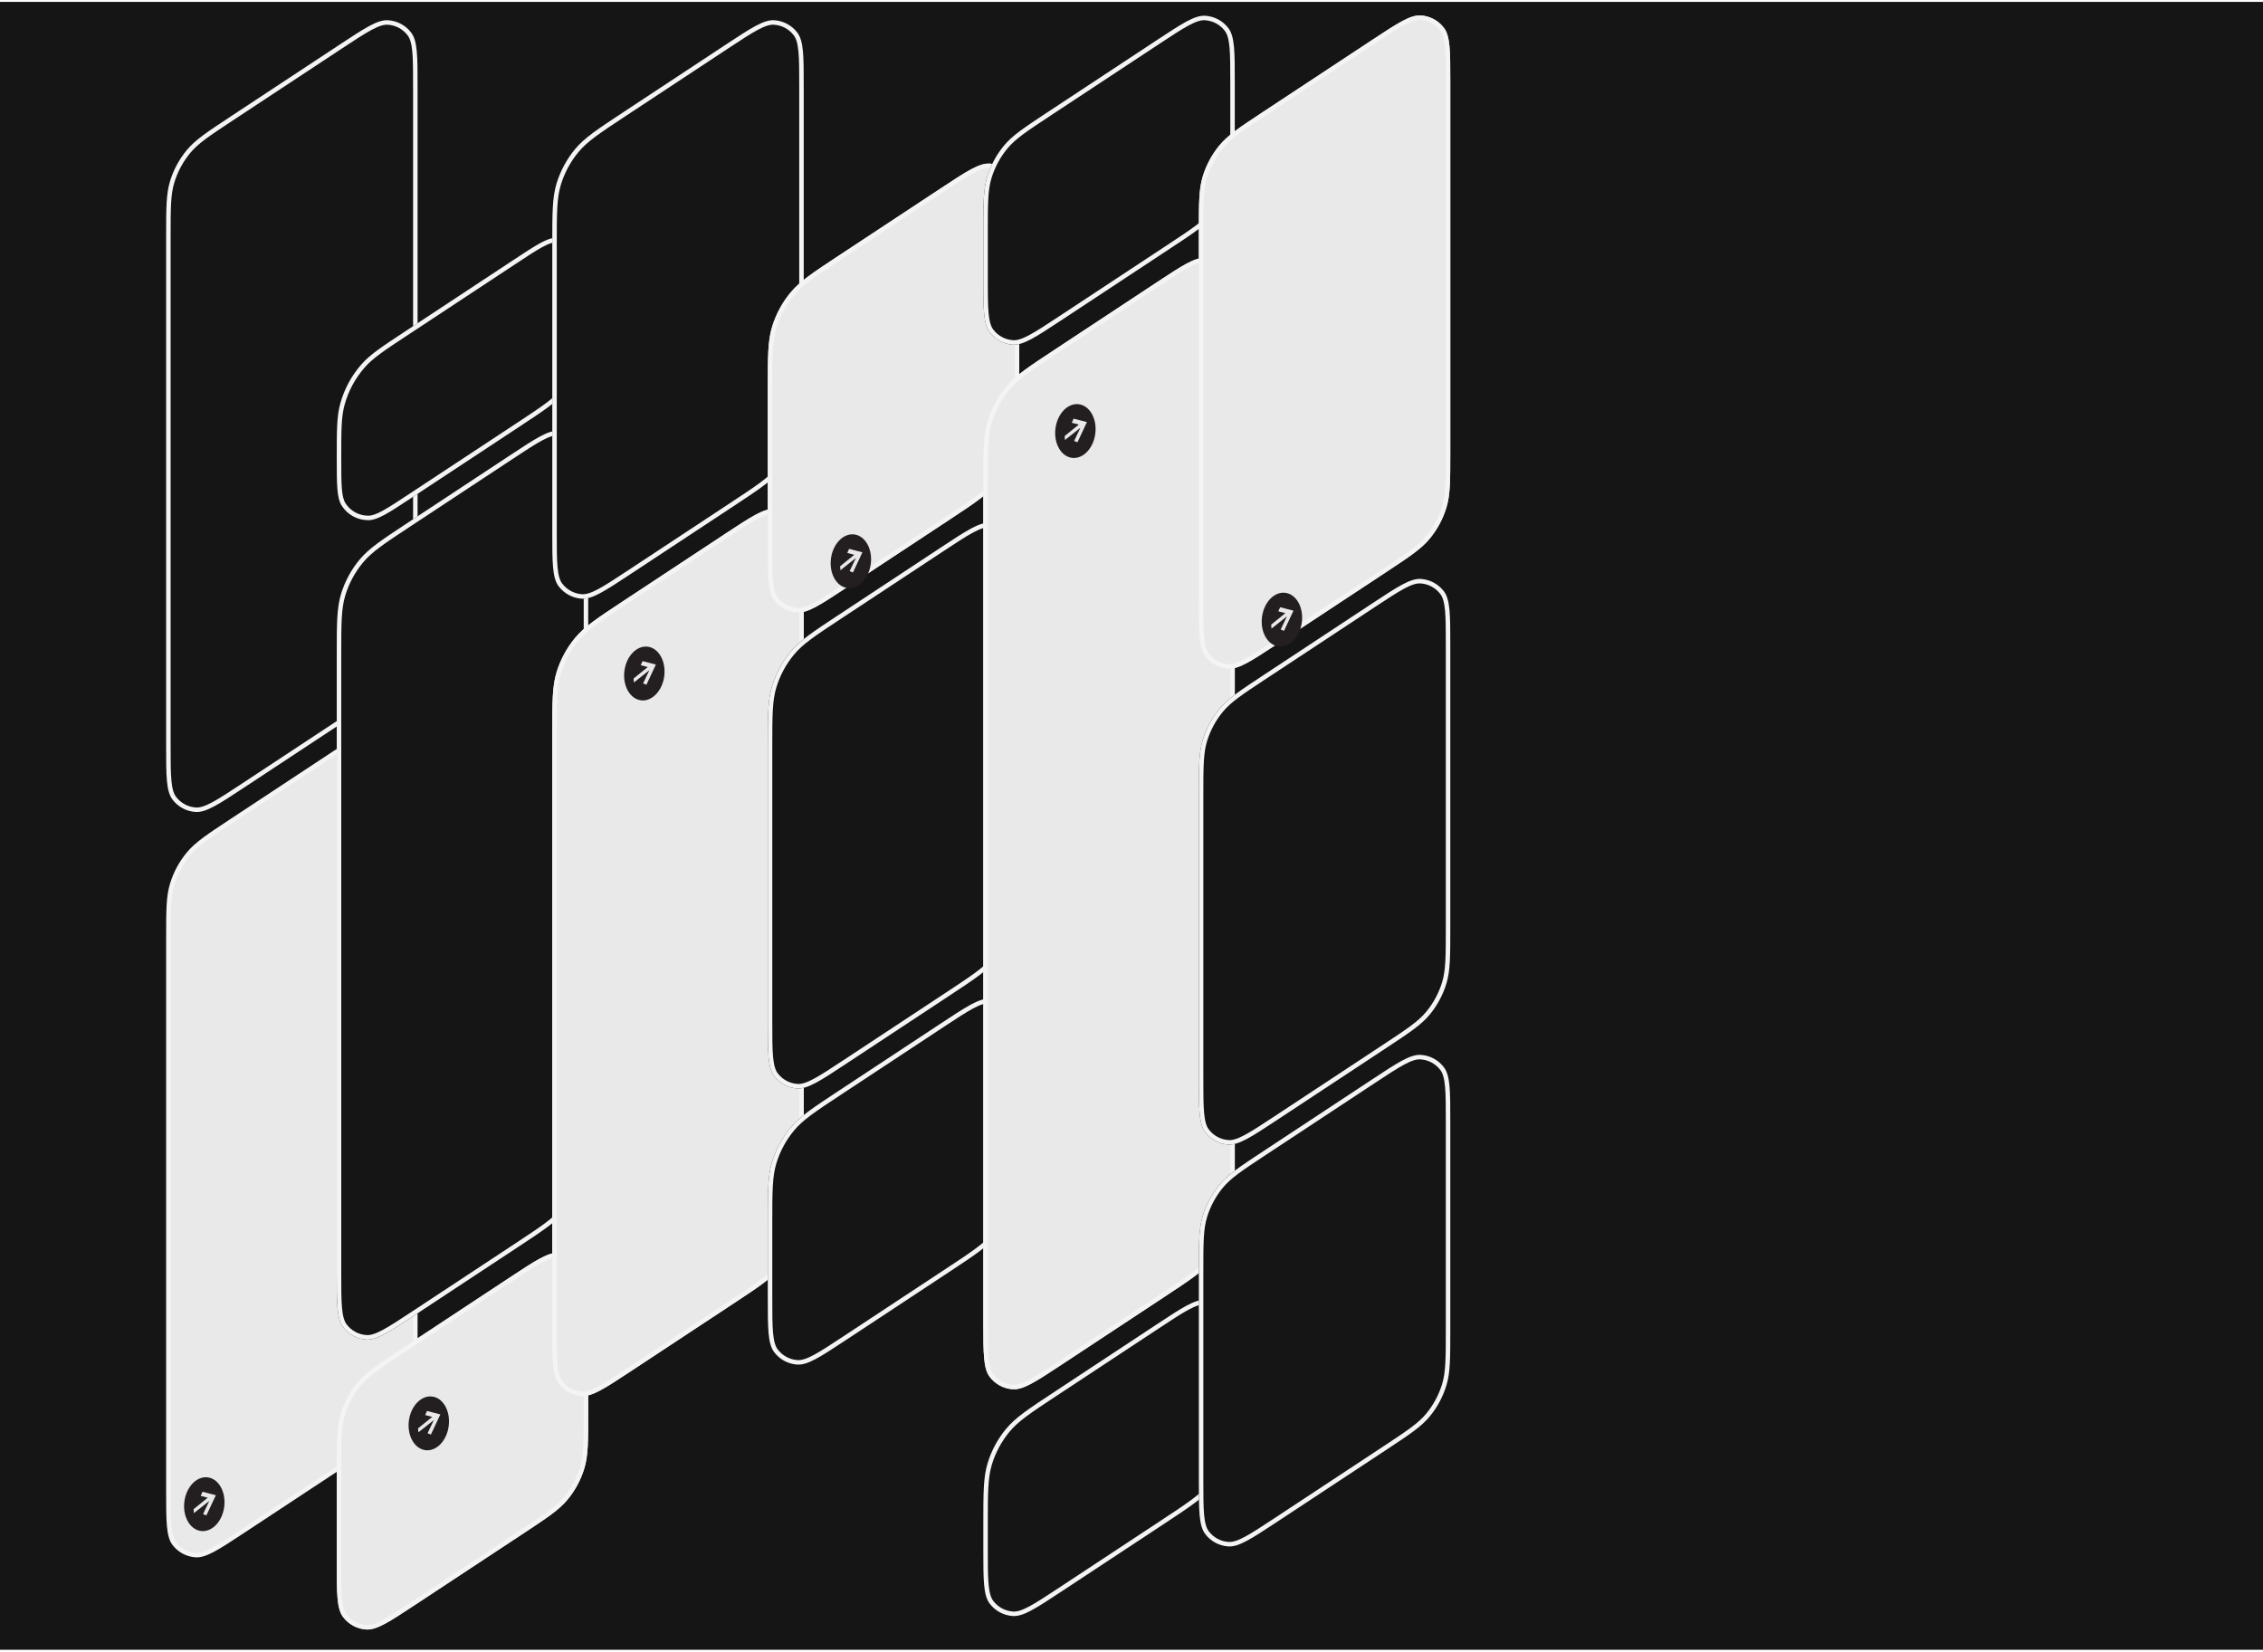 <svg fill="none" height="368" viewBox="0 0 504 368" width="504" xmlns="http://www.w3.org/2000/svg" xmlns:xlink="http://www.w3.org/1999/xlink"><filter id="a" color-interpolation-filters="sRGB" filterUnits="userSpaceOnUse" height="122.926" width="116" x="45" y="22.924"><feFlood flood-opacity="0" result="BackgroundImageFix"/><feColorMatrix in="SourceAlpha" result="hardAlpha" type="matrix" values="0 0 0 0 0 0 0 0 0 0 0 0 0 0 0 0 0 0 127 0"/><feOffset dx="-10"/><feGaussianBlur stdDeviation="15"/><feComposite in2="hardAlpha" operator="out"/><feColorMatrix type="matrix" values="0 0 0 0 0 0 0 0 0 0 0 0 0 0 0 0 0 0 0.4 0"/><feBlend in2="BackgroundImageFix" mode="normal" result="effect1_dropShadow_5915_15959"/><feBlend in="SourceGraphic" in2="effect1_dropShadow_5915_15959" mode="normal" result="shape"/></filter><filter id="b" color-interpolation-filters="sRGB" filterUnits="userSpaceOnUse" height="262.414" width="116" x="45" y="65.93"><feFlood flood-opacity="0" result="BackgroundImageFix"/><feColorMatrix in="SourceAlpha" result="hardAlpha" type="matrix" values="0 0 0 0 0 0 0 0 0 0 0 0 0 0 0 0 0 0 127 0"/><feOffset dx="-10"/><feGaussianBlur stdDeviation="15"/><feComposite in2="hardAlpha" operator="out"/><feColorMatrix type="matrix" values="0 0 0 0 0 0 0 0 0 0 0 0 0 0 0 0 0 0 0.4 0"/><feBlend in2="BackgroundImageFix" mode="normal" result="effect1_dropShadow_5915_15959"/><feBlend in="SourceGraphic" in2="effect1_dropShadow_5915_15959" mode="normal" result="shape"/></filter><filter id="c" color-interpolation-filters="sRGB" filterUnits="userSpaceOnUse" height="143.914" width="116" x="45" y="249"><feFlood flood-opacity="0" result="BackgroundImageFix"/><feColorMatrix in="SourceAlpha" result="hardAlpha" type="matrix" values="0 0 0 0 0 0 0 0 0 0 0 0 0 0 0 0 0 0 127 0"/><feOffset dx="-10"/><feGaussianBlur stdDeviation="15"/><feComposite in2="hardAlpha" operator="out"/><feColorMatrix type="matrix" values="0 0 0 0 0 0 0 0 0 0 0 0 0 0 0 0 0 0 0.4 0"/><feBlend in2="BackgroundImageFix" mode="normal" result="effect1_dropShadow_5915_15959"/><feBlend in="SourceGraphic" in2="effect1_dropShadow_5915_15959" mode="normal" result="shape"/></filter><filter id="d" color-interpolation-filters="sRGB" filterUnits="userSpaceOnUse" height="257.555" width="116" x="93" y="83.359"><feFlood flood-opacity="0" result="BackgroundImageFix"/><feColorMatrix in="SourceAlpha" result="hardAlpha" type="matrix" values="0 0 0 0 0 0 0 0 0 0 0 0 0 0 0 0 0 0 127 0"/><feOffset dx="-10"/><feGaussianBlur stdDeviation="15"/><feComposite in2="hardAlpha" operator="out"/><feColorMatrix type="matrix" values="0 0 0 0 0 0 0 0 0 0 0 0 0 0 0 0 0 0 0.4 0"/><feBlend in2="BackgroundImageFix" mode="normal" result="effect1_dropShadow_5915_15959"/><feBlend in="SourceGraphic" in2="effect1_dropShadow_5915_15959" mode="normal" result="shape"/></filter><filter id="e" color-interpolation-filters="sRGB" filterUnits="userSpaceOnUse" height="188.846" width="116" x="93" y="-25.5"><feFlood flood-opacity="0" result="BackgroundImageFix"/><feColorMatrix in="SourceAlpha" result="hardAlpha" type="matrix" values="0 0 0 0 0 0 0 0 0 0 0 0 0 0 0 0 0 0 127 0"/><feOffset dx="-10"/><feGaussianBlur stdDeviation="15"/><feComposite in2="hardAlpha" operator="out"/><feColorMatrix type="matrix" values="0 0 0 0 0 0 0 0 0 0 0 0 0 0 0 0 0 0 0.4 0"/><feBlend in2="BackgroundImageFix" mode="normal" result="effect1_dropShadow_5915_15959"/><feBlend in="SourceGraphic" in2="effect1_dropShadow_5915_15959" mode="normal" result="shape"/></filter><filter id="f" color-interpolation-filters="sRGB" filterUnits="userSpaceOnUse" height="185.984" width="116" x="141" y="86.43"><feFlood flood-opacity="0" result="BackgroundImageFix"/><feColorMatrix in="SourceAlpha" result="hardAlpha" type="matrix" values="0 0 0 0 0 0 0 0 0 0 0 0 0 0 0 0 0 0 127 0"/><feOffset dx="-10"/><feGaussianBlur stdDeviation="15"/><feComposite in2="hardAlpha" operator="out"/><feColorMatrix type="matrix" values="0 0 0 0 0 0 0 0 0 0 0 0 0 0 0 0 0 0 0.4 0"/><feBlend in2="BackgroundImageFix" mode="normal" result="effect1_dropShadow_5915_15959"/><feBlend in="SourceGraphic" in2="effect1_dropShadow_5915_15959" mode="normal" result="shape"/></filter><filter id="g" color-interpolation-filters="sRGB" filterUnits="userSpaceOnUse" height="159.984" width="116" x="141" y="6.43"><feFlood flood-opacity="0" result="BackgroundImageFix"/><feColorMatrix in="SourceAlpha" result="hardAlpha" type="matrix" values="0 0 0 0 0 0 0 0 0 0 0 0 0 0 0 0 0 0 127 0"/><feOffset dx="-10"/><feGaussianBlur stdDeviation="15"/><feComposite in2="hardAlpha" operator="out"/><feColorMatrix type="matrix" values="0 0 0 0 0 0 0 0 0 0 0 0 0 0 0 0 0 0 0.4 0"/><feBlend in2="BackgroundImageFix" mode="normal" result="effect1_dropShadow_5915_15959"/><feBlend in="SourceGraphic" in2="effect1_dropShadow_5915_15959" mode="normal" result="shape"/></filter><filter id="h" color-interpolation-filters="sRGB" filterUnits="userSpaceOnUse" height="141.486" width="116" x="141" y="192.428"><feFlood flood-opacity="0" result="BackgroundImageFix"/><feColorMatrix in="SourceAlpha" result="hardAlpha" type="matrix" values="0 0 0 0 0 0 0 0 0 0 0 0 0 0 0 0 0 0 127 0"/><feOffset dx="-10"/><feGaussianBlur stdDeviation="15"/><feComposite in2="hardAlpha" operator="out"/><feColorMatrix type="matrix" values="0 0 0 0 0 0 0 0 0 0 0 0 0 0 0 0 0 0 0.4 0"/><feBlend in2="BackgroundImageFix" mode="normal" result="effect1_dropShadow_5915_15959"/><feBlend in="SourceGraphic" in2="effect1_dropShadow_5915_15959" mode="normal" result="shape"/></filter><filter id="i" color-interpolation-filters="sRGB" filterUnits="userSpaceOnUse" height="130.414" width="116" x="189" y="259.5"><feFlood flood-opacity="0" result="BackgroundImageFix"/><feColorMatrix in="SourceAlpha" result="hardAlpha" type="matrix" values="0 0 0 0 0 0 0 0 0 0 0 0 0 0 0 0 0 0 127 0"/><feOffset dx="-10"/><feGaussianBlur stdDeviation="15"/><feComposite in2="hardAlpha" operator="out"/><feColorMatrix type="matrix" values="0 0 0 0 0 0 0 0 0 0 0 0 0 0 0 0 0 0 0.4 0"/><feBlend in2="BackgroundImageFix" mode="normal" result="effect1_dropShadow_5915_15959"/><feBlend in="SourceGraphic" in2="effect1_dropShadow_5915_15959" mode="normal" result="shape"/></filter><filter id="j" color-interpolation-filters="sRGB" filterUnits="userSpaceOnUse" height="311.984" width="116" x="189" y="27.43"><feFlood flood-opacity="0" result="BackgroundImageFix"/><feColorMatrix in="SourceAlpha" result="hardAlpha" type="matrix" values="0 0 0 0 0 0 0 0 0 0 0 0 0 0 0 0 0 0 127 0"/><feOffset dx="-10"/><feGaussianBlur stdDeviation="15"/><feComposite in2="hardAlpha" operator="out"/><feColorMatrix type="matrix" values="0 0 0 0 0 0 0 0 0 0 0 0 0 0 0 0 0 0 0.4 0"/><feBlend in2="BackgroundImageFix" mode="normal" result="effect1_dropShadow_5915_15959"/><feBlend in="SourceGraphic" in2="effect1_dropShadow_5915_15959" mode="normal" result="shape"/></filter><filter id="k" color-interpolation-filters="sRGB" filterUnits="userSpaceOnUse" height="133.273" width="116" x="189" y="-26.5"><feFlood flood-opacity="0" result="BackgroundImageFix"/><feColorMatrix in="SourceAlpha" result="hardAlpha" type="matrix" values="0 0 0 0 0 0 0 0 0 0 0 0 0 0 0 0 0 0 127 0"/><feOffset dx="-10"/><feGaussianBlur stdDeviation="15"/><feComposite in2="hardAlpha" operator="out"/><feColorMatrix type="matrix" values="0 0 0 0 0 0 0 0 0 0 0 0 0 0 0 0 0 0 0.4 0"/><feBlend in2="BackgroundImageFix" mode="normal" result="effect1_dropShadow_5915_15959"/><feBlend in="SourceGraphic" in2="effect1_dropShadow_5915_15959" mode="normal" result="shape"/></filter><filter id="l" color-interpolation-filters="sRGB" filterUnits="userSpaceOnUse" height="169.484" width="116" x="237" y="204.93"><feFlood flood-opacity="0" result="BackgroundImageFix"/><feColorMatrix in="SourceAlpha" result="hardAlpha" type="matrix" values="0 0 0 0 0 0 0 0 0 0 0 0 0 0 0 0 0 0 127 0"/><feOffset dx="-10"/><feGaussianBlur stdDeviation="15"/><feComposite in2="hardAlpha" operator="out"/><feColorMatrix type="matrix" values="0 0 0 0 0 0 0 0 0 0 0 0 0 0 0 0 0 0 0.4 0"/><feBlend in2="BackgroundImageFix" mode="normal" result="effect1_dropShadow_5915_15959"/><feBlend in="SourceGraphic" in2="effect1_dropShadow_5915_15959" mode="normal" result="shape"/></filter><filter id="m" color-interpolation-filters="sRGB" filterUnits="userSpaceOnUse" height="185.984" width="116" x="237" y="98.93"><feFlood flood-opacity="0" result="BackgroundImageFix"/><feColorMatrix in="SourceAlpha" result="hardAlpha" type="matrix" values="0 0 0 0 0 0 0 0 0 0 0 0 0 0 0 0 0 0 127 0"/><feOffset dx="-10"/><feGaussianBlur stdDeviation="15"/><feComposite in2="hardAlpha" operator="out"/><feColorMatrix type="matrix" values="0 0 0 0 0 0 0 0 0 0 0 0 0 0 0 0 0 0 0.4 0"/><feBlend in2="BackgroundImageFix" mode="normal" result="effect1_dropShadow_5915_15959"/><feBlend in="SourceGraphic" in2="effect1_dropShadow_5915_15959" mode="normal" result="shape"/></filter><filter id="n" color-interpolation-filters="sRGB" filterUnits="userSpaceOnUse" height="205.484" width="116" x="237" y="-26.57"><feFlood flood-opacity="0" result="BackgroundImageFix"/><feColorMatrix in="SourceAlpha" result="hardAlpha" type="matrix" values="0 0 0 0 0 0 0 0 0 0 0 0 0 0 0 0 0 0 127 0"/><feOffset dx="-10"/><feGaussianBlur stdDeviation="15"/><feComposite in2="hardAlpha" operator="out"/><feColorMatrix type="matrix" values="0 0 0 0 0 0 0 0 0 0 0 0 0 0 0 0 0 0 0.4 0"/><feBlend in2="BackgroundImageFix" mode="normal" result="effect1_dropShadow_5915_15959"/><feBlend in="SourceGraphic" in2="effect1_dropShadow_5915_15959" mode="normal" result="shape"/></filter><clipPath id="o"><path d="m0 .422h504v367h-504z"/></clipPath><clipPath id="p"><path d="m281 132h9v12h-9z"/></clipPath><clipPath id="q"><path d="m235 90h9v12h-9z"/></clipPath><clipPath id="r"><path d="m185 119h9v12h-9z"/></clipPath><clipPath id="s"><path d="m139 144h9v12h-9z"/></clipPath><clipPath id="t"><path d="m91 311h9v12h-9z"/></clipPath><clipPath id="u"><path d="m41 329h9v12h-9z"/></clipPath><g clip-path="url(#o)"><path d="m0 0h504v367h-504z" fill="#151515" transform="translate(0 .422)"/><path d="m92.5 298.693c0 6.329-.005 9.388-.85 12.155-.752 2.465-1.986 4.755-3.629 6.74-1.845 2.229-4.396 3.917-9.68 7.402l-24.251 15.992c-2.831 1.867-4.926 3.248-6.605 4.147-1.683.901-2.87 1.273-3.896 1.208-1.892-.119-3.638-1.059-4.779-2.573-.619-.821-.962-2.017-1.136-3.918-.174-1.896-.174-4.405-.174-7.796v-122.969c0-6.329.005-9.389.85-12.156.752-2.464 1.986-4.755 3.629-6.74 1.845-2.228 4.396-3.917 9.68-7.401l24.251-15.992c2.831-1.867 4.926-3.248 6.605-4.147 1.683-.901 2.871-1.274 3.896-1.209 1.892.12 3.638 1.06 4.779 2.574.619.82.962 2.016 1.136 3.918.174 1.896.174 4.405.174 7.796z" fill="#e9e9e9" stroke="#f4f4f4"/><path d="m92.5 132.693c0 6.329-.005 9.388-.85 12.155-.752 2.465-1.986 4.755-3.629 6.74-1.845 2.229-4.396 3.917-9.68 7.402l-24.251 15.992c-2.831 1.867-4.926 3.248-6.605 4.147-1.683.901-2.87 1.273-3.896 1.208-1.892-.119-3.638-1.059-4.779-2.573-.619-.821-.962-2.017-1.136-3.918-.174-1.896-.174-4.405-.174-7.796v-113.399c0-6.329.005-9.388.85-12.155.752-2.464 1.986-4.755 3.629-6.74 1.845-2.228 4.396-3.917 9.68-7.401l24.251-15.992c2.831-1.867 4.926-3.248 6.605-4.147 1.683-.901 2.871-1.273 3.896-1.209 1.892.12 3.638 1.06 4.779 2.573.619.821.962 2.017 1.136 3.918.174 1.896.174 4.405.174 7.797z" fill="#151515" stroke="#f4f4f4"/><g filter="url(#a)"><path d="m141 66.806c0 6.109 0 9.164-.748 11.958-.885 3.308-2.53 6.364-4.805 8.924-1.921 2.163-4.471 3.844-9.571 7.207l-24.276 16.01c-4.973 3.279-7.459 4.918-9.51 4.945-2.417.031-4.678-1.187-5.983-3.222-1.107-1.727-1.107-4.705-1.107-10.661 0-6.109 0-9.163.748-11.958.885-3.308 2.53-6.364 4.805-8.924 1.921-2.163 4.471-3.844 9.571-7.207l24.277-16.009c4.973-3.279 7.459-4.919 9.51-4.945 2.417-.031 4.678 1.187 5.983 3.221 1.107 1.727 1.107 4.705 1.107 10.661z" fill="#151515"/><path d="m140.5 66.806c0 6.136-.004 9.113-.731 11.829-.865 3.233-2.473 6.219-4.695 8.721-1.868 2.102-4.35 3.744-9.473 7.122l-24.277 16.009c-2.493 1.645-4.338 2.861-5.815 3.672-1.482.813-2.527 1.179-3.425 1.191-2.244.029-4.344-1.102-5.556-2.992-.485-.756-.755-1.83-.891-3.515-.136-1.68-.137-3.889-.137-6.876 0-6.136.004-9.113.731-11.829.865-3.233 2.473-6.219 4.695-8.721 1.867-2.102 4.35-3.744 9.473-7.122l24.276-16.009c2.494-1.644 4.339-2.86 5.816-3.671 1.482-.813 2.527-1.179 3.425-1.191 2.244-.029 4.345 1.102 5.556 2.991.485.756.754 1.831.891 3.515.137 1.68.137 3.889.137 6.876z" stroke="#f4f4f4"/></g><g filter="url(#b)"><path d="m141 248.47c0 6.927 0 10.391-.959 13.531-.849 2.781-2.24 5.365-4.094 7.605-2.094 2.529-4.986 4.436-10.768 8.25l-22.813 15.043c-5.646 3.724-8.469 5.585-10.808 5.437-2.038-.128-3.918-1.141-5.147-2.771-1.411-1.871-1.411-5.253-1.411-12.015v-137.746c0-6.927 0-10.391.959-13.532.849-2.78 2.24-5.365 4.094-7.604 2.094-2.529 4.985-4.436 10.768-8.25l22.813-15.044c5.646-3.723 8.469-5.585 10.808-5.437 2.038.129 3.917 1.141 5.147 2.771 1.411 1.871 1.411 5.252 1.411 12.015z" fill="#151515"/><path d="m140.5 248.47c0 6.959-.005 10.333-.937 13.385-.83 2.718-2.19 5.243-4.001 7.432-2.035 2.458-4.85 4.32-10.659 8.151l-22.812 15.044c-2.832 1.867-4.926 3.248-6.605 4.147-1.683.901-2.87 1.273-3.896 1.208-1.892-.119-3.638-1.059-4.779-2.573-.619-.821-.962-2.017-1.136-3.918-.174-1.896-.174-4.405-.174-7.796v-137.746c0-6.959.005-10.333.937-13.386.83-2.717 2.189-5.243 4.001-7.431 2.035-2.459 4.849-4.321 10.659-8.151l22.812-15.044c2.832-1.867 4.926-3.248 6.605-4.147 1.683-.901 2.871-1.273 3.896-1.208 1.892.12 3.638 1.06 4.78 2.573.618.821.961 2.016 1.136 3.918.174 1.896.174 4.405.174 7.796z" stroke="#f4f4f4"/></g><g filter="url(#c)"><path d="m141 314.763c0 6.298 0 9.446-.872 12.302-.772 2.527-2.037 4.877-3.722 6.912-1.903 2.3-4.532 4.033-9.789 7.5l-24.251 15.993c-5.646 3.723-8.469 5.585-10.808 5.437-2.038-.129-3.918-1.141-5.147-2.772-1.411-1.871-1.411-5.252-1.411-12.015v-20.969c0-6.297 0-9.446.872-12.301.772-2.528 2.037-4.877 3.722-6.913 1.904-2.3 4.532-4.033 9.79-7.5l24.251-15.993c5.646-3.723 8.469-5.584 10.808-5.437 2.038.129 3.917 1.142 5.147 2.772 1.411 1.871 1.411 5.252 1.411 12.015z" fill="#e9e9e9"/><path d="m140.5 314.763c0 6.329-.005 9.389-.85 12.156-.752 2.464-1.986 4.755-3.629 6.74-1.845 2.228-4.396 3.917-9.679 7.401l-24.251 15.992c-2.832 1.867-4.926 3.248-6.605 4.147-1.683.901-2.87 1.274-3.896 1.209-1.892-.12-3.638-1.06-4.779-2.574-.619-.82-.962-2.016-1.136-3.918-.174-1.896-.174-4.405-.174-7.796v-20.969c0-6.329.005-9.388.85-12.155.752-2.465 1.986-4.756 3.629-6.74 1.845-2.229 4.396-3.918 9.68-7.402l24.251-15.992c2.832-1.867 4.926-3.248 6.605-4.147 1.683-.901 2.871-1.273 3.896-1.209 1.892.12 3.638 1.06 4.78 2.574.618.82.961 2.017 1.136 3.918.174 1.896.174 4.405.174 7.796z" stroke="#f4f4f4"/></g><g filter="url(#d)"><path d="m133 163.233c0-6.927 0-10.391.959-13.531.849-2.781 2.24-5.365 4.094-7.604 2.094-2.53 4.986-4.437 10.768-8.25l22.813-15.044c5.646-3.724 8.469-5.585 10.808-5.437 2.038.129 3.917 1.141 5.147 2.771 1.411 1.871 1.411 5.253 1.411 12.016v132.886c0 6.928 0 10.391-.959 13.532-.849 2.78-2.24 5.365-4.094 7.604-2.094 2.529-4.986 4.436-10.768 8.25l-22.813 15.044c-5.646 3.723-8.469 5.585-10.808 5.437-2.038-.129-3.918-1.141-5.147-2.772-1.411-1.871-1.411-5.252-1.411-12.015z" fill="#e9e9e9"/><path d="m133.5 163.233c0-6.958.005-10.333.937-13.385.83-2.717 2.19-5.243 4.001-7.432 2.035-2.458 4.85-4.32 10.659-8.151l22.812-15.044c2.832-1.867 4.926-3.248 6.605-4.147 1.683-.901 2.871-1.273 3.896-1.208 1.892.119 3.638 1.059 4.78 2.573.618.821.961 2.017 1.136 3.918.173 1.896.174 4.405.174 7.797v132.886c0 6.959-.005 10.333-.937 13.386-.83 2.717-2.19 5.243-4.001 7.431-2.035 2.459-4.85 4.321-10.659 8.151l-22.812 15.044c-2.832 1.867-4.926 3.248-6.605 4.147-1.683.901-2.871 1.274-3.896 1.209-1.892-.12-3.638-1.06-4.78-2.574-.618-.82-.961-2.016-1.136-3.918-.174-1.896-.174-4.405-.174-7.796z" stroke="#f4f4f4"/></g><g filter="url(#e)"><path d="m133 54.374c0-6.927 0-10.391.959-13.531.849-2.78 2.24-5.365 4.094-7.604 2.094-2.53 4.986-4.436 10.768-8.25l22.813-15.044c5.646-3.723 8.469-5.585 10.808-5.437 2.038.129 3.917 1.141 5.147 2.771 1.411 1.871 1.411 5.253 1.411 12.015v64.176c0 6.927 0 10.391-.959 13.531-.849 2.78-2.24 5.365-4.094 7.604-2.094 2.53-4.986 4.436-10.769 8.25l-22.812 15.044c-5.646 3.723-8.469 5.585-10.808 5.437-2.038-.129-3.917-1.141-5.147-2.772-1.411-1.871-1.411-5.252-1.411-12.015z" fill="#151515"/><path d="m133.5 54.374c0-6.959.005-10.333.937-13.386.83-2.717 2.19-5.243 4.001-7.431 2.035-2.458 4.85-4.321 10.659-8.151l22.812-15.044c2.832-1.867 4.926-3.248 6.605-4.147 1.683-.901 2.871-1.273 3.896-1.209 1.892.12 3.638 1.06 4.78 2.573.618.821.961 2.017 1.136 3.918.173 1.896.174 4.405.174 7.796v64.176c0 6.958-.005 10.333-.937 13.385-.83 2.717-2.19 5.243-4.001 7.431-2.035 2.459-4.85 4.321-10.659 8.152l-22.812 15.043c-2.832 1.867-4.926 3.248-6.605 4.147-1.683.901-2.871 1.274-3.896 1.209-1.892-.12-3.638-1.06-4.78-2.574-.618-.82-.961-2.016-1.136-3.918-.174-1.896-.174-4.405-.174-7.796z" stroke="#f4f4f4"/></g><g filter="url(#f)"><path d="m237 192.54c0 6.927 0 10.391-.959 13.532-.849 2.78-2.24 5.365-4.094 7.604-2.094 2.529-4.986 4.436-10.768 8.25l-22.813 15.044c-5.646 3.723-8.469 5.585-10.808 5.437-2.038-.129-3.917-1.141-5.147-2.772-1.411-1.871-1.411-5.252-1.411-12.015v-61.317c0-6.927 0-10.39.959-13.531.849-2.78 2.24-5.365 4.094-7.604 2.094-2.53 4.986-4.437 10.768-8.25l22.813-15.044c5.646-3.723 8.469-5.585 10.808-5.437 2.038.129 3.917 1.141 5.147 2.771 1.411 1.872 1.411 5.253 1.411 12.016z" fill="#151515"/><path d="m236.5 192.54c0 6.959-.005 10.333-.937 13.386-.83 2.717-2.19 5.243-4.001 7.431-2.035 2.459-4.85 4.321-10.659 8.151l-22.812 15.044c-2.832 1.867-4.926 3.248-6.605 4.147-1.683.901-2.871 1.274-3.896 1.209-1.892-.12-3.638-1.06-4.78-2.574-.618-.82-.961-2.016-1.136-3.918-.173-1.896-.174-4.405-.174-7.796v-61.317c0-6.958.005-10.333.937-13.385.83-2.717 2.19-5.243 4.001-7.431 2.035-2.459 4.85-4.321 10.659-8.152l22.812-15.044c2.832-1.867 4.926-3.247 6.605-4.146 1.683-.902 2.871-1.274 3.896-1.209 1.892.12 3.638 1.06 4.78 2.573.618.821.961 2.017 1.136 3.918.174 1.897.174 4.406.174 7.797z" stroke="#f4f4f4"/></g><g filter="url(#g)"><path d="m237 86.54c0 6.927 0 10.391-.959 13.532-.849 2.78-2.24 5.365-4.094 7.604-2.094 2.529-4.986 4.436-10.768 8.25l-22.813 15.044c-5.646 3.723-8.469 5.585-10.808 5.437-2.038-.129-3.917-1.141-5.147-2.772-1.411-1.871-1.411-5.252-1.411-12.015v-35.316c0-6.927 0-10.391.959-13.531.849-2.78 2.24-5.365 4.094-7.604 2.094-2.53 4.986-4.436 10.768-8.25l22.813-15.044c5.646-3.723 8.469-5.585 10.808-5.437 2.038.129 3.917 1.141 5.147 2.771 1.411 1.871 1.411 5.253 1.411 12.015z" fill="#e9e9e9"/><path d="m236.5 86.54c0 6.958-.005 10.333-.937 13.386-.83 2.717-2.19 5.243-4.001 7.431-2.035 2.459-4.85 4.321-10.659 8.151l-22.812 15.044c-2.832 1.867-4.926 3.248-6.605 4.147-1.683.901-2.871 1.274-3.896 1.209-1.892-.12-3.638-1.06-4.78-2.574-.618-.82-.961-2.016-1.136-3.918-.173-1.896-.174-4.405-.174-7.796v-35.316c0-6.959.005-10.333.937-13.386.83-2.717 2.19-5.243 4.001-7.431 2.035-2.458 4.85-4.321 10.659-8.151l22.812-15.044c2.832-1.867 4.926-3.248 6.605-4.147 1.683-.901 2.871-1.274 3.896-1.209 1.892.12 3.638 1.06 4.78 2.573.618.821.961 2.017 1.136 3.918.174 1.896.174 4.405.174 7.796z" stroke="#f4f4f4"/></g><g filter="url(#h)"><path d="m237 254.04c0 6.927 0 10.391-.959 13.532-.849 2.78-2.24 5.365-4.094 7.604-2.094 2.529-4.986 4.436-10.768 8.25l-22.813 15.044c-5.646 3.723-8.469 5.585-10.808 5.437-2.038-.129-3.917-1.141-5.147-2.772-1.411-1.871-1.411-5.252-1.411-12.015v-16.817c0-6.927 0-10.391.959-13.532.849-2.78 2.24-5.364 4.094-7.604 2.094-2.529 4.986-4.436 10.769-8.25l22.812-15.044c5.646-3.723 8.469-5.584 10.808-5.436 2.038.128 3.917 1.141 5.147 2.771 1.411 1.871 1.411 5.252 1.411 12.015z" fill="#151515"/><path d="m236.5 254.04c0 6.959-.005 10.333-.937 13.386-.83 2.717-2.19 5.243-4.001 7.431-2.035 2.459-4.85 4.321-10.659 8.151l-22.812 15.044c-2.832 1.867-4.926 3.248-6.605 4.147-1.683.901-2.871 1.274-3.896 1.209-1.892-.12-3.638-1.06-4.78-2.574-.618-.82-.961-2.016-1.136-3.918-.173-1.896-.174-4.405-.174-7.796v-16.817c0-6.959.005-10.333.937-13.386.83-2.717 2.19-5.243 4.001-7.431 2.035-2.458 4.85-4.32 10.659-8.151l22.812-15.044c2.832-1.867 4.926-3.248 6.605-4.147 1.683-.901 2.871-1.273 3.896-1.208 1.892.119 3.638 1.059 4.78 2.573.618.82.961 2.017 1.136 3.918.174 1.896.174 4.405.174 7.796z" stroke="#f4f4f4"/></g><g filter="url(#i)"><path d="m229 339.374c0-6.927 0-10.391.959-13.532.849-2.78 2.24-5.365 4.094-7.604 2.094-2.529 4.986-4.436 10.768-8.25l22.813-15.044c5.646-3.723 8.469-5.584 10.808-5.437 2.038.129 3.917 1.141 5.147 2.772 1.411 1.871 1.411 5.252 1.411 12.015v5.746c0 6.928 0 10.391-.959 13.532-.849 2.78-2.24 5.365-4.094 7.604-2.094 2.529-4.986 4.436-10.768 8.25l-22.813 15.044c-5.646 3.723-8.469 5.585-10.808 5.437-2.038-.129-3.917-1.141-5.147-2.772-1.411-1.871-1.411-5.252-1.411-12.015z" fill="#151515"/><path d="m229.5 339.374c0-6.959.005-10.333.937-13.386.83-2.717 2.19-5.243 4.001-7.431 2.035-2.458 4.85-4.321 10.659-8.151l22.812-15.044c2.832-1.867 4.926-3.248 6.605-4.147 1.683-.901 2.871-1.273 3.896-1.209 1.892.12 3.638 1.06 4.78 2.574.618.82.961 2.016 1.136 3.918.173 1.896.174 4.405.174 7.796v5.746c0 6.959-.005 10.333-.937 13.386-.83 2.717-2.19 5.243-4.001 7.431-2.035 2.459-4.85 4.321-10.659 8.151l-22.812 15.044c-2.832 1.867-4.926 3.248-6.605 4.147-1.683.901-2.871 1.274-3.896 1.209-1.892-.12-3.638-1.06-4.78-2.574-.618-.82-.961-2.016-1.136-3.918-.173-1.896-.174-4.405-.174-7.796z" stroke="#f4f4f4"/></g><g filter="url(#j)"><path d="m229 107.303c0-6.927 0-10.39.959-13.531.849-2.78 2.24-5.365 4.094-7.604 2.094-2.53 4.986-4.436 10.768-8.25l22.813-15.044c5.646-3.723 8.469-5.585 10.808-5.437 2.038.129 3.917 1.141 5.147 2.771 1.411 1.871 1.411 5.253 1.411 12.015v187.316c0 6.927 0 10.391-.959 13.532-.849 2.78-2.24 5.365-4.094 7.604-2.094 2.529-4.986 4.436-10.768 8.25l-22.813 15.044c-5.646 3.723-8.469 5.585-10.808 5.437-2.038-.129-3.917-1.141-5.147-2.772-1.411-1.871-1.411-5.252-1.411-12.015z" fill="#e9e9e9"/><path d="m229.5 107.303c0-6.958.005-10.333.937-13.385.83-2.717 2.19-5.243 4.001-7.431 2.035-2.458 4.85-4.321 10.659-8.151l22.812-15.044c2.832-1.867 4.926-3.248 6.605-4.147 1.683-.901 2.871-1.274 3.896-1.209 1.892.12 3.638 1.06 4.78 2.573.618.821.961 2.017 1.136 3.918.173 1.896.174 4.405.174 7.796v187.316c0 6.959-.005 10.333-.937 13.386-.83 2.717-2.19 5.243-4.001 7.431-2.035 2.459-4.85 4.321-10.659 8.151l-22.812 15.044c-2.832 1.867-4.926 3.248-6.605 4.147-1.683.901-2.871 1.274-3.896 1.209-1.892-.12-3.638-1.06-4.78-2.574-.618-.82-.961-2.016-1.136-3.918-.173-1.896-.174-4.405-.174-7.796z" stroke="#f4f4f4"/></g><g filter="url(#k)"><path d="m229 51.651c0-6.298 0-9.446.872-12.301.772-2.527 2.037-4.877 3.722-6.913 1.903-2.3 4.532-4.033 9.789-7.5l24.251-15.992c5.646-3.723 8.469-5.585 10.808-5.437 2.038.129 3.917 1.141 5.147 2.771 1.411 1.871 1.411 5.253 1.411 12.015v10.328c0 6.298 0 9.446-.872 12.301-.772 2.527-2.037 4.877-3.722 6.913-1.903 2.3-4.532 4.033-9.789 7.5l-24.251 15.992c-5.646 3.723-8.469 5.585-10.808 5.437-2.038-.129-3.917-1.141-5.147-2.771-1.411-1.871-1.411-5.253-1.411-12.015z" fill="#151515"/><path d="m229.5 51.651c0-6.329.005-9.388.85-12.155.752-2.464 1.986-4.755 3.629-6.74 1.845-2.228 4.396-3.917 9.679-7.401l24.251-15.992c2.832-1.867 4.926-3.248 6.605-4.147 1.683-.901 2.871-1.273 3.896-1.209 1.892.12 3.638 1.06 4.78 2.573.618.821.961 2.017 1.136 3.918.173 1.896.174 4.405.174 7.796v10.328c0 6.329-.005 9.388-.85 12.155-.752 2.464-1.986 4.755-3.629 6.74-1.845 2.228-4.396 3.917-9.679 7.401l-24.251 15.992c-2.832 1.867-4.926 3.248-6.605 4.147-1.683.901-2.871 1.273-3.896 1.209-1.892-.12-3.638-1.06-4.78-2.573-.618-.821-.961-2.017-1.136-3.918-.173-1.896-.174-4.405-.174-7.796z" stroke="#f4f4f4"/></g><g filter="url(#l)"><path d="m277 283.081c0-6.298 0-9.447.872-12.302.772-2.527 2.037-4.877 3.722-6.913 1.903-2.299 4.532-4.033 9.789-7.5l24.251-15.992c5.646-3.723 8.469-5.585 10.808-5.437 2.038.129 3.917 1.141 5.147 2.771 1.411 1.872 1.411 5.253 1.411 12.016v46.539c0 6.298 0 9.446-.872 12.302-.772 2.527-2.037 4.877-3.722 6.912-1.903 2.3-4.532 4.033-9.789 7.5l-24.251 15.993c-5.646 3.723-8.469 5.585-10.808 5.437-2.038-.129-3.917-1.141-5.147-2.772-1.411-1.871-1.411-5.252-1.411-12.015z" fill="#151515"/><path d="m277.5 283.081c0-6.329.005-9.389.85-12.156.752-2.464 1.986-4.755 3.629-6.74 1.845-2.228 4.396-3.917 9.679-7.401l24.251-15.993c2.832-1.867 4.926-3.247 6.605-4.146 1.683-.902 2.871-1.274 3.896-1.209 1.892.12 3.638 1.06 4.78 2.573.618.821.961 2.017 1.136 3.918.173 1.897.174 4.406.174 7.797v46.539c0 6.329-.005 9.389-.85 12.156-.752 2.464-1.986 4.755-3.629 6.74-1.845 2.228-4.396 3.917-9.679 7.401l-24.251 15.992c-2.832 1.867-4.926 3.248-6.605 4.147-1.683.901-2.871 1.274-3.896 1.209-1.892-.12-3.638-1.06-4.78-2.574-.618-.82-.961-2.016-1.136-3.918-.173-1.896-.174-4.405-.174-7.796z" stroke="#f4f4f4"/></g><g filter="url(#m)"><path d="m277 177.081c0-6.298 0-9.447.872-12.302.772-2.527 2.037-4.877 3.722-6.913 1.903-2.299 4.532-4.033 9.789-7.5l24.251-15.992c5.646-3.723 8.469-5.585 10.808-5.437 2.038.129 3.917 1.141 5.147 2.771 1.411 1.872 1.411 5.253 1.411 12.016v63.039c0 6.298 0 9.446-.872 12.302-.772 2.527-2.037 4.877-3.722 6.912-1.903 2.3-4.532 4.033-9.789 7.5l-24.251 15.993c-5.646 3.723-8.469 5.585-10.808 5.437-2.038-.129-3.917-1.141-5.147-2.772-1.411-1.871-1.411-5.252-1.411-12.015z" fill="#151515"/><path d="m277.5 177.081c0-6.329.005-9.389.85-12.156.752-2.464 1.986-4.755 3.629-6.74 1.845-2.228 4.396-3.917 9.679-7.401l24.251-15.993c2.832-1.867 4.926-3.247 6.605-4.146 1.683-.902 2.871-1.274 3.896-1.209 1.892.12 3.638 1.06 4.78 2.573.618.821.961 2.017 1.136 3.918.173 1.897.174 4.406.174 7.797v63.039c0 6.329-.005 9.389-.85 12.156-.752 2.464-1.986 4.755-3.629 6.74-1.845 2.228-4.396 3.917-9.679 7.401l-24.251 15.992c-2.832 1.867-4.926 3.248-6.605 4.147-1.683.901-2.871 1.274-3.896 1.209-1.892-.12-3.638-1.06-4.78-2.574-.618-.82-.961-2.016-1.136-3.918-.173-1.896-.174-4.405-.174-7.796z" stroke="#f4f4f4"/></g><g filter="url(#n)"><path d="m277 51.581c0-6.298 0-9.446.872-12.301.772-2.527 2.037-4.877 3.722-6.913 1.903-2.3 4.532-4.033 9.789-7.5l24.251-15.992c5.646-3.723 8.469-5.585 10.808-5.437 2.038.129 3.917 1.141 5.147 2.771 1.411 1.871 1.411 5.253 1.411 12.016v82.539c0 6.298 0 9.446-.872 12.302-.772 2.527-2.037 4.877-3.722 6.912-1.903 2.3-4.532 4.033-9.789 7.5l-24.251 15.993c-5.646 3.723-8.469 5.585-10.808 5.437-2.038-.129-3.917-1.141-5.147-2.772-1.411-1.871-1.411-5.252-1.411-12.015z" fill="#e9e9e9"/><path d="m277.5 51.581c0-6.329.005-9.389.85-12.155.752-2.464 1.986-4.755 3.629-6.74 1.845-2.228 4.396-3.917 9.679-7.401l24.251-15.992c2.832-1.867 4.926-3.248 6.605-4.147 1.683-.901 2.871-1.273 3.896-1.209 1.892.12 3.638 1.06 4.78 2.573.618.821.961 2.017 1.136 3.918.173 1.896.174 4.405.174 7.796v82.539c0 6.329-.005 9.389-.85 12.156-.752 2.464-1.986 4.755-3.629 6.74-1.845 2.228-4.396 3.917-9.679 7.401l-24.251 15.992c-2.832 1.867-4.926 3.248-6.605 4.147-1.683.901-2.871 1.273-3.896 1.209-1.892-.12-3.638-1.06-4.78-2.574-.618-.82-.961-2.016-1.136-3.918-.173-1.896-.174-4.405-.174-7.796z" stroke="#f4f4f4"/></g><g clip-path="url(#p)"><path d="m289.938 138.568c-.417 3.299-2.748 5.719-5.196 5.401-2.449-.318-4.096-3.243-3.68-6.536.416-3.294 2.747-5.72 5.196-5.408s4.096 3.243 3.68 6.536zm-6.831.555.074.873 3.438-2.726-1.393 2.932.74.293 2.107-4.491-2.971-.767-.404.911 1.573.411-3.17 2.558z" fill="#231f20"/></g><g clip-path="url(#q)"><path d="m243.938 96.568c-.417 3.299-2.748 5.719-5.196 5.401-2.449-.318-4.096-3.243-3.68-6.537.416-3.293 2.747-5.719 5.196-5.407 2.449.312 4.096 3.243 3.68 6.536zm-6.831.555.074.873 3.438-2.725-1.393 2.931.74.293 2.107-4.491-2.971-.767-.404.911 1.573.412-3.17 2.557z" fill="#231f20"/></g><g clip-path="url(#r)"><path d="m193.938 125.568c-.417 3.299-2.748 5.719-5.196 5.401-2.449-.318-4.096-3.243-3.68-6.536.416-3.294 2.747-5.72 5.196-5.408s4.096 3.243 3.68 6.536zm-6.831.555.074.873 3.438-2.726-1.393 2.932.74.293 2.107-4.491-2.971-.767-.404.911 1.573.411-3.17 2.558z" fill="#231f20"/></g><g clip-path="url(#s)"><path d="m147.938 150.568c-.417 3.299-2.748 5.719-5.196 5.401-2.449-.318-4.096-3.243-3.68-6.536.416-3.294 2.747-5.72 5.196-5.408s4.096 3.243 3.68 6.536zm-6.831.555.074.873 3.438-2.726-1.393 2.932.74.293 2.107-4.491-2.971-.767-.404.911 1.573.411-3.17 2.558z" fill="#231f20"/></g><g clip-path="url(#t)"><path d="m99.938 317.568c-.416 3.299-2.747 5.719-5.196 5.401s-4.096-3.243-3.68-6.536c.416-3.294 2.747-5.72 5.196-5.408s4.096 3.243 3.679 6.536zm-6.831.555.075.873 3.437-2.726-1.392 2.932.74.293 2.107-4.491-2.971-.767-.404.911 1.573.411-3.17 2.558z" fill="#231f20"/></g><g clip-path="url(#u)"><path d="m49.938 335.568c-.416 3.299-2.747 5.719-5.196 5.401s-4.096-3.243-3.68-6.536c.416-3.294 2.747-5.72 5.196-5.408s4.096 3.243 3.679 6.536zm-6.831.555.075.873 3.437-2.726-1.392 2.932.74.293 2.107-4.491-2.971-.767-.404.911 1.573.411-3.17 2.558z" fill="#231f20"/></g></g></svg>